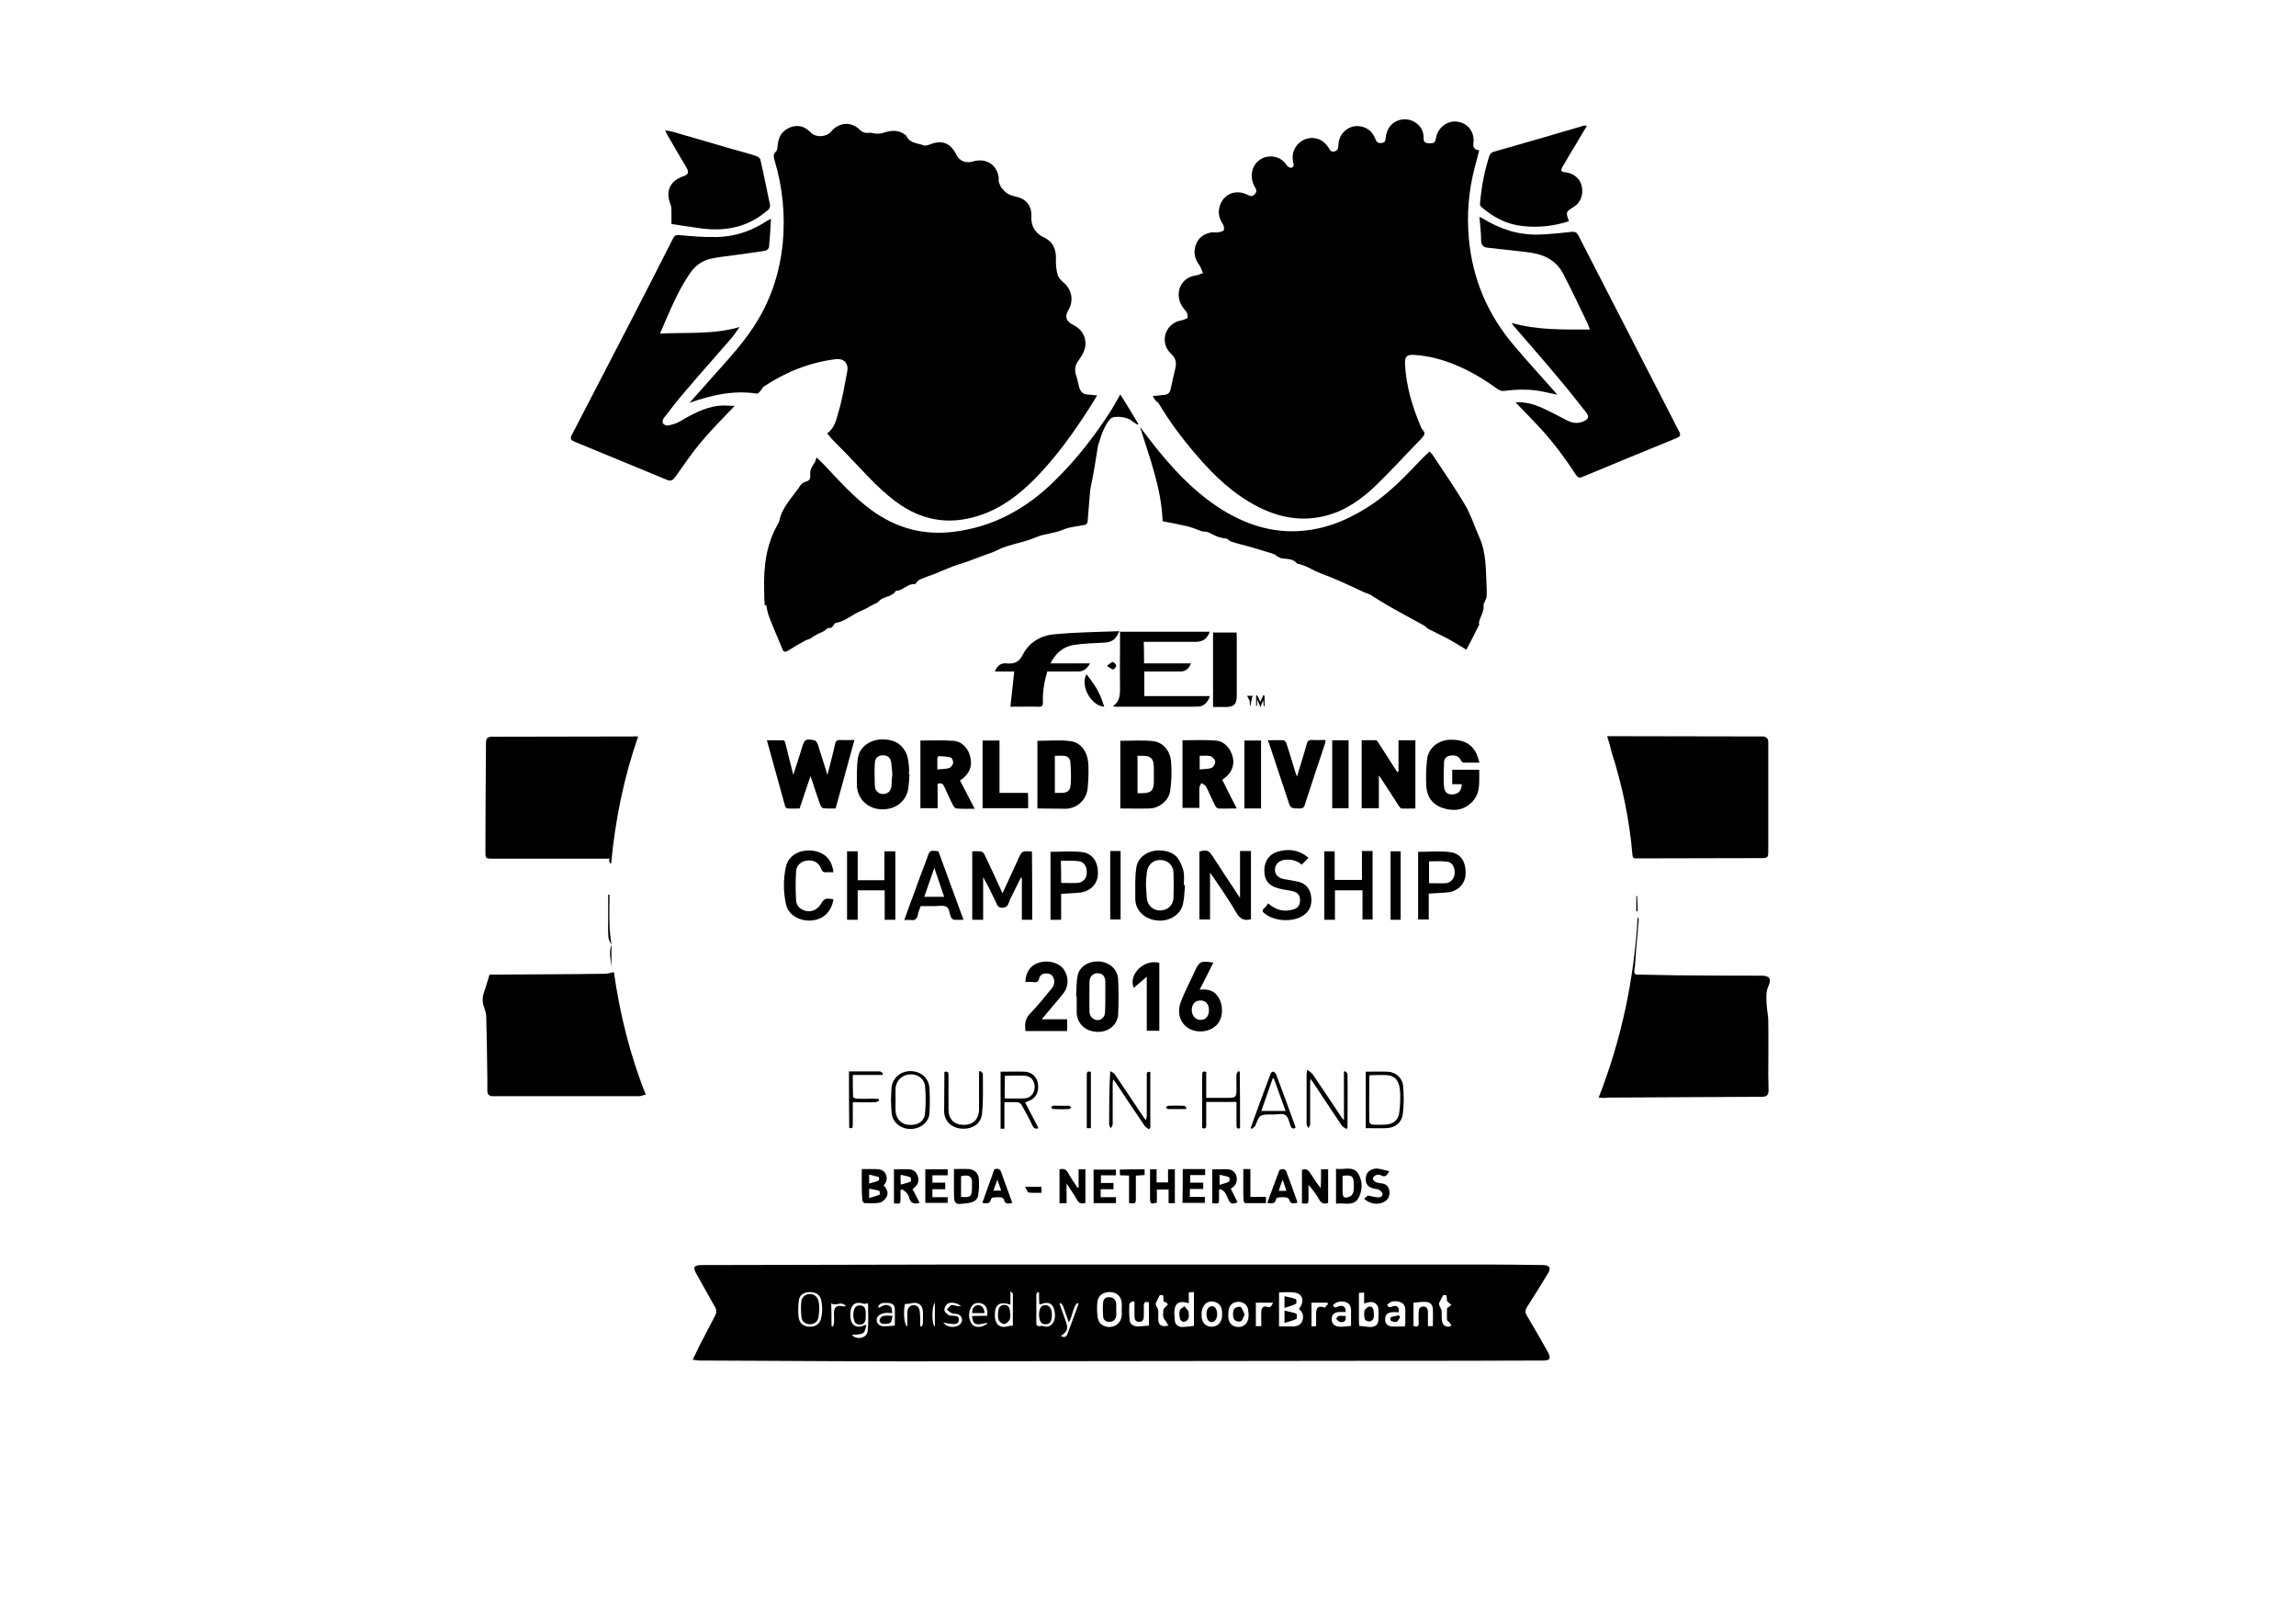 <?xml version="1.0" encoding="utf-8"?>
<!-- Generator: Adobe Illustrator 19.2.1, SVG Export Plug-In . SVG Version: 6.00 Build 0)  -->
<svg version="1.1" id="Laag_1" xmlns="http://www.w3.org/2000/svg" xmlns:xlink="http://www.w3.org/1999/xlink" x="0px" y="0px"
	 viewBox="0 0 841.9 595.3" style="enable-background:new 0 0 841.9 595.3;" xml:space="preserve">
<path d="M252.8,147.7c3-3.3,6-6.7,8.9-10c5.9-6.6,11.9-13,16.4-20.7c5-8.5,7.9-17.7,8.9-27.6c1-10.5,0-20.7-3-30.7
	c-0.3-1.1-0.6-2.1,0.5-3.1c0.6-0.5,0.6-1.8,0.7-2.7c0.3-3.1,1.9-5.2,4.8-6.3c2.9-1,5.3-0.1,7.3,2c1.8,1.9,5.7,1.7,7.4-0.3
	c2.9-3.5,7.4-3.9,10.6-0.7c1.1,1.1,2.1,1.2,3.5,1.1c0.9-0.1,1.8,0.3,2.6,0.3c0.7,0,1.5,0,2.2-0.2c2.9-1,5.7-1.4,8.3,0.6
	c0.1,0.1,0.3,0.2,0.4,0.3c1.2,2.9,4.1,2.7,6.4,3.6c0.5,0.2,1.3,0,1.9-0.2c4.7-2,7.9-0.8,10.2,3.8c1,2.1,3.4,3.1,6,2.3
	c4.7-1.4,8.7,1.1,9.4,5.8c0.1,0.5-0.1,1,0,1.5c0.2,0.8,0.6,1.6,1,2.4c0.1,0.1,0.3,0.2,0.4,0.3c1.3,1.9,3.1,2.5,5.3,3
	c3.5,0.8,5.5,3.5,5.3,7.2c-0.1,1.9,0.3,3.6,1.4,5.1c0.7,0.9,1.6,1.8,2.7,2.3c3.5,1.5,5,4.2,4.9,8c-0.1,2,0.1,4,0.6,5.9
	c0.3,1.1,1.3,2.1,2.2,2.9c3,2.5,3.8,6.6,1.8,10c-1.5,2.5-0.9,4.2,1.7,5.5c4.5,2.2,5.8,7,3.2,11.2c-0.4,0.6-0.7,1.1-1.1,1.7
	c-1.4,1.7-1.7,3.6-1,5.7c0.5,1.4,0.7,2.8,1.1,4.2c0.6,2,1.5,2.7,3.6,2.8c0.9,0,1.7,0.2,3,0.3c-1,1.6-1.8,2.9-2.6,4.2
	c-6,9.4-12.5,18.5-20.4,26.5c-5.8,5.8-12.2,10.7-20.2,13.3c-11.3,3.7-21.5,1.8-30.9-5.3c-6.9-5.2-12.3-11.7-18.3-17.8
	c-1.7-1.7-3.4-3.4-5.1-5.2c-0.5-0.6-1-1.2-1.5-1.8c2.8-2,3.4-5.2,4.2-8c1.4-4.7,2.2-9.6,3.1-14.4c0.2-0.9,0.3-2-0.1-2.8
	c-0.7-1.8-2.3-2.2-4.2-2c-9.5,1.2-18.2,4.7-26.2,10c-0.6,0.4-0.9,1.3-1.5,1.9c-0.3,0.3-0.7,0.8-1.1,0.7
	C269,143,260.9,144.8,252.8,147.7z"/>
<path d="M422.7,145.2c1.5-0.1,2.7-0.3,3.8-0.4c1.6,0,2.5-0.7,2.8-2.3c0.5-2.5,1.1-5,1.7-7.6c0.4-2,0.2-3.6-1.6-5.2
	c-4.2-3.9-2.4-10.7,3.1-12.1c0.3-0.1,0.7-0.1,1-0.2c0.7-0.3,1.9-0.6,2-1c0.1-0.8-0.2-1.9-0.8-2.5c-1.5-1.7-2.5-3.5-2.5-5.9
	c0-3.7,2.6-6.5,6.2-7c0.9-0.1,1.8-0.6,2.7-0.9c-0.4-0.9-0.7-1.9-1.2-2.7c-1.7-2.3-2.4-4.7-1.5-7.4c0.9-2.8,3-4.3,5.8-4.8
	c0.7-0.1,1.5,0.1,2.2,0c0.8-0.1,1.9-0.3,2.3-0.8c0.3-0.4,0.1-1.6-0.3-2.2c-1.7-2.6-2-5.2-0.6-8c1.8-3.5,5.9-4.7,9.6-2.8
	c1,0.5,1.7,0.8,2.7-0.2c0.9-1,0.6-1.7,0-2.7c-1.9-3.3-1.3-7.3,1.3-9.5c2.9-2.5,8-2.3,10.4,1.6c0.3,0.5,1.2,1,1.7,0.9
	c0.9-0.2,1-1,0.7-1.9c-0.1-0.2-0.1-0.4-0.1-0.7c-0.8-4.3,2.7-8.5,7.3-8.3c2.4,0.1,4.2,1.3,5.6,3.3c0.6,0.9,0.9,2,2.4,1.6
	c1.4-0.4,1.3-1.6,1.4-2.8c0.2-2.9,2.2-5.3,4.9-6.2c2.7-0.8,5.8,0.1,7.5,2.4c0.5,0.7,0.9,1.4,1.2,2.2c0.4,1.2,1.2,1.5,2.4,1.3
	c1.2-0.2,1.2-1,1.3-1.8c0.5-6.2,6.4-8.1,10.2-6.1c2.2,1.2,3.6,3,3.7,5.6c0,1.1-0.1,2.3,1.6,2.4c2.3,0.1,2.6,0,3-2.1
	c0.6-3.6,4.2-6.3,7.7-5.8c3.9,0.5,6.4,3.7,6,7.6c-0.2,1.5,0,2.7,2.1,2.9c-0.6,2.2-1.1,4.4-1.7,6.5c-2.2,8.5-2.9,17.1-2.1,25.8
	c1.3,14.8,6.9,27.9,16.5,39.2c4.9,5.8,10,11.4,15,17c0.2,0.2,0.4,0.5,0.9,1.1c-2-0.4-3.6-0.8-5.1-1.1c-4.7-1-9.5-0.9-14.2-0.3
	c-1.5,0.2-2.2-0.4-3.3-1.2c-3.3-2.3-6.7-4.5-10.3-6.3c-6.2-3.1-12.7-5.3-19.7-5.7c-2.7-0.1-3.3,0.7-3.2,3.4c0.4,8,2.6,15.4,5.7,22.7
	c0.2,0.4,0.3,0.9,0.6,1.2c1.6,1.5,0.5,2.5-0.5,3.6c-5.5,5.6-10.8,11.5-16.4,16.9c-5.2,5-11,9.2-18.2,11.1
	c-8.9,2.4-17.3,0.8-25.3-3.3c-8.7-4.5-15.6-11-21.9-18.3c-5.4-6.2-10.3-12.7-14.5-19.8C423.7,147.1,423.3,146.3,422.7,145.2z"/>
<path d="M254,498.5c0.9-1.8,1.6-3.3,2.3-4.8c2-3.8,4-7.7,6-11.5c0.5-1,0.5-1.8,0-2.8c-2.3-4.1-4.6-8.2-6.9-12.3
	c-1.4-2.5-1-3.3,1.9-3.3c31.6-0.1,63.2-0.1,94.8-0.2c64.2,0,128.4,0,192.6,0c7.1,0,14.3,0.1,21.4,0.2c0.7,0,1.7,0.3,2,0.8
	c0.3,0.5,0,1.5-0.4,2.1c-2.6,4.3-5.2,8.5-7.9,12.7c-0.6,1-0.6,1.8,0,2.8c2.7,4.5,5.3,9.1,7.9,13.7c0.4,0.7,0.7,1.7,0.4,2.3
	c-0.2,0.4-1.3,0.6-2,0.6c-19.7,0.1-39.4,0.1-59.1,0.1c-58.3,0.1-116.6,0.1-174.9,0.2c-17.5,0-35-0.1-52.5-0.2
	c-7.6,0-15.3-0.1-22.9-0.1C255.9,498.8,255.2,498.6,254,498.5z M476.3,479.9c2.1-2.7,1.5-5.5-1.4-6c-1.9-0.3-4-0.1-5.9-0.1
	c0,4.2,0,8.3,0,12.5c1.7,0,3.4,0,5,0c1.6,0,3-0.5,3.6-2.2C478.1,482.5,477.7,481.1,476.3,479.9z M411.3,480.1
	C411.3,480.1,411.3,480.1,411.3,480.1c0-0.8,0.1-1.7,0-2.5c-0.2-2.3-1.8-3.8-4.1-3.9c-2.5-0.1-4.5,1.1-4.8,3.5
	c-0.2,1.9-0.2,3.9,0.1,5.8c0.3,2.3,2.3,3.6,4.4,3.5c2.4-0.1,4.1-1.7,4.4-4C411.4,481.7,411.3,480.9,411.3,480.1z M437.8,486.1
	c0-4.1,0-8.2,0-12.4c-0.7,0-1.2,0.1-1.9,0.1c0,0.7,0,1.3,0,2c0,0.6,0,1.3,0,2c-3.1-1-4.8-0.3-5.2,2.2c-0.2,1.4,0,2.9,0.1,4.3
	c0.2,1.5,1.4,2.2,2.7,2.2C434.9,486.5,436.3,486.2,437.8,486.1z M498.4,486.1c1.5,0.1,2.9,0.4,4.2,0.4c1.4,0,2.7-0.7,2.8-2.3
	c0.1-1.5,0.2-3.1,0-4.6c-0.3-1.6-1.7-2.5-3.4-2.2c-0.5,0.1-1.1,0.3-1.8,0.5c0-1.4,0-2.6,0-4c-0.7,0-1.2,0.1-1.9,0.1
	c0,3.7,0,7.2,0,10.7C498.3,485,498.4,485.5,498.4,486.1z M512.9,481.1c-0.9,0-1.8-0.1-2.6,0c-1.5,0.1-2.4,1-2.4,2.5
	c-0.1,1.5,0.8,2.6,2.4,2.7c1.6,0.1,3.2,0,4.8,0c0.1-0.5,0.2-0.6,0.2-0.8c0-1.7,0-3.4,0-5.1c0-1.5-0.5-2.6-2.1-3.1
	c-2-0.6-3.7-0.1-4.6,1.2c0.8,0.9,0.8,0.9,1.9,0.5C512.1,478.4,513.2,479.1,512.9,481.1z M518.3,486.1c1.6,0.6,2,0,1.9-1.4
	c-0.1-1.2,0-2.5,0-3.7c0-1.2,0.5-2,1.7-2c1.2,0,1.7,0.8,1.7,2c0,1.7,0,3.4,0,5.2c0.7,0,1.3,0,1.8,0c0-2.2,0.1-4.3,0-6.4
	c-0.1-1.7-1.3-2.5-2.8-2.5c-1.4-0.1-2.8,0.2-4.3,0.3C518.3,480.4,518.3,483.2,518.3,486.1z M421.3,477.5c-1.4-0.5-1.9,0-1.9,1.4
	c0.1,1.2,0,2.4,0,3.5c0.1,1.3-0.4,2.3-1.8,2.2c-1.4,0-1.6-1.1-1.6-2.3c0-1.7,0-3.3,0-5c-0.2-0.1-0.3-0.2-0.5-0.3
	c-0.5,0.3-1.3,0.7-1.4,1c-0.1,1.9-0.1,3.9,0.1,5.9c0.1,1.6,1.4,2.3,2.8,2.4c1.4,0,2.8-0.2,4.3-0.3
	C421.3,483.3,421.3,480.4,421.3,477.5z M495.4,486.1c0-1.8,0-3.6,0-5.5c0-1.5-0.4-2.7-1.9-3.2c-1.8-0.6-3.8-0.1-4.8,1.2
	c0.8,0.9,0.8,0.9,1.9,0.4c1.8-0.7,3,0.1,2.8,2c-0.8,0-1.5,0-2.3,0c-1.8,0.1-2.8,1-2.8,2.5c-0.1,1.7,1,2.8,2.8,2.9
	C492.4,486.5,493.8,486.2,495.4,486.1z M450.4,481.8c0,0.4,0,0.8,0,1.2c0.2,2.2,1.6,3.5,3.7,3.5c2.1,0,3.5-1.4,3.7-3.6
	c0.1-1,0-2-0.2-3c-0.4-1.8-2.1-2.8-4-2.6C451.4,477.6,450.4,479,450.4,481.8z M440.6,481.8c0,0.3,0,0.6,0,0.8
	c0.1,2.3,1.5,3.8,3.6,3.8c2.2,0,3.7-1.4,3.9-3.8c0.1-1.9,0.1-3.9-1.9-5C443.2,476.2,440.6,478.1,440.6,481.8z M312.4,489.4
	c0-0.1,0,0.1,0.1,0.2c2,1.8,5.5,0.9,5.7-1.8c0.3-3.2,0.1-6.6,0.1-9.8c0-0.1-0.2-0.1-0.3-0.2c-0.6,0.2-1.1,0.3-1.6,0.1
	c-2.2-0.7-3.9,0-4.4,2.2c-0.3,1.2-0.3,2.6,0,3.8c0.5,2.2,2.3,3,4.4,2.2c0.3-0.1,0.6-0.3,0.9-0.4c0.1,0.1,0.3,0.1,0.4,0.2
	c-0.4,1-0.5,2.5-1.2,2.8C315.4,489.4,313.9,489.2,312.4,489.4z M301.5,480c-0.1-0.9-0.1-1.9-0.3-2.9c-0.3-2.2-1.7-3.3-4.1-3.4
	c-2.4,0-4,1.1-4.2,3.2c-0.2,1.9-0.3,3.8-0.1,5.7c0.2,2.5,1.8,3.8,4.2,3.8c2.4,0,3.9-1.3,4.2-3.7C301.4,481.9,301.4,481,301.5,480z
	 M371.4,486c0-3.8,0-7.8,0-11.7c0-0.2-0.4-0.4-0.9-0.9c0,1.9,0,3.3,0,4.9c-4-1.3-5.8,0-5.7,4c0,0.4,0,0.8,0.1,1.2
	c0.4,2.4,2.1,3.4,4.4,2.8C369.8,486.1,370.5,486.1,371.4,486z M381,473.9c-0.2-0.1-0.3-0.1-0.5-0.2c-0.2,0.3-0.5,0.6-0.5,0.9
	c0,3.6,0,7.3,0,10.9c0,0.3,0.5,0.6,0.9,0.7c0.3,0.1,0.7-0.1,1.1-0.1c0.6,0,1.2,0.3,1.8,0.3c2.1-0.2,3.3-2.2,3-5
	c-0.4-3.4-2.1-4.5-5.3-3.2c-0.1,0-0.2,0-0.4-0.1C381,476.7,381,475.3,381,473.9z M529.2,474.8c-0.6,1.2-1.1,2-1.5,2.9
	c-0.1,0.3,0,0.8,0.2,1.2c0.2,0.5,0.6,1,0.7,1.5c0.1,1.2,0,2.4,0.1,3.5c0.1,1.6,1,2.5,2.4,2.5c0.4,0,0.7-0.3,1.1-0.4
	c-0.2-0.4-0.4-0.8-0.7-1.1c-0.3-0.4-0.9-0.7-0.9-1c-0.1-1.5,0-3.1,0-4.3c0.8-0.5,1.2-0.9,1.6-1.2c-0.5-0.4-1-0.8-1.6-1.4
	c0-0.5-0.1-1.3-0.2-2.1C529.8,474.8,529.4,474.8,529.2,474.8z M425.3,474.8c-0.6,1.2-1.1,2.1-1.5,3c-0.1,0.3,0.1,0.7,0.2,1
	c0.2,0.5,0.6,1,0.7,1.6c0.1,1,0,2,0,3c0,2.4,1.1,3.2,3.7,2.6c-0.3-0.5-0.5-0.9-0.7-1.3c-0.4-0.6-0.9-1.1-1.1-1.7
	c-0.2-0.9-0.1-1.9,0-2.8c0.1-0.5,0.6-0.8,0.9-1.2c0.2-0.3,0.7-0.5,0.7-0.7c0-0.3-0.4-0.6-0.6-0.8c-0.2-0.2-0.6-0.2-0.9-0.2
	c-0.1-0.9-0.1-1.6-0.2-2.4C425.9,474.8,425.4,474.8,425.3,474.8z M462.5,486.2c0-1.9-0.1-3.7,0-5.4c0-1.2,0.8-2.2,2-1.7
	c1.3,0.5,1.7-0.2,2.3-1.5c-2.3,0-4.3,0-6.3,0c0,2.9,0,5.7,0,8.6C461.2,486.2,461.8,486.2,462.5,486.2z M322.3,479.5
	c1.4-0.9,2.9-1.7,4.3-0.4c0.5,0.4,0.4,1.4,0.6,2.3c-1.2,0-2.1-0.2-2.9,0c-0.9,0.2-1.9,0.6-2.4,1.2c-1.1,1.5-0.1,3.5,1.8,3.6
	c1.4,0.1,2.8-0.1,4.4-0.2c0-2.1,0.1-4.3,0-6.4c-0.1-1.4-1.3-1.9-2.6-1.9c-1.3,0-2.7-0.3-3.5,1.3C322,479.1,322.1,479.2,322.3,479.5z
	 M486.9,478.2c0-0.2-0.1-0.4-0.1-0.6c-2,0-3.9,0-5.9,0c0,2.8,0,5.7,0,8.7c0.6,0,1.1-0.1,1.7-0.1c0-1.6,0-3.1,0-4.6
	c0-2.4,0.9-3,3.2-2.2C486.1,479,486.5,478.6,486.9,478.2z M362,482.4c0.3-2.4-0.5-4-2-4.5c-1.6-0.6-3.3,0-4,1.5
	c-0.9,1.9-0.9,3.8,0.1,5.6c0.8,1.4,2.1,1.6,3.5,1.4c0.8-0.1,1.6-0.7,2.4-1c-0.1-0.1-0.1-0.3-0.2-0.4c-1.1,0.2-2.3,0.6-3.4,0.5
	c-1.6-0.1-1.8-1.5-2-3C358.2,482.4,360,482.4,362,482.4z M391.9,484.8c-0.7-2.1-1.4-4.1-2.1-6c-0.2-0.4-0.6-0.7-0.9-1.1
	c-0.1,0.1-0.3,0.2-0.4,0.3c0.7,2,1.5,4.1,2.2,6.1c1.1,3.1,0.8,3.9-1.7,5.7c1,0.6,2,0.5,2.4-0.7c1.4-3.7,2.7-7.4,4.1-11.1
	c-0.2-0.1-0.4-0.2-0.6-0.3C393.3,479.7,393.3,482.5,391.9,484.8z M337.4,486.2c0.2,0,0.4,0.1,0.6,0.1c0.1-0.3,0.4-0.7,0.4-1
	c0-1.5,0.1-3,0-4.5c-0.1-2.4-1.8-3.6-4.2-3c-0.7,0.2-1.5,0.2-2.4,0.3c-0.6,3-0.3,7.7,0.9,8.2c0-1.7,0-3.3,0-4.9
	c0-1.9,0.8-2.8,2.3-2.9c1.4,0,2.3,1,2.3,2.9C337.5,483,337.4,484.6,337.4,486.2z M345.9,484.9c1.4,2,5.1,2.1,6.4,0.3
	c0.9-1.2,0.4-2.9-1.1-3.4c-0.7-0.2-1.6-0.1-2.3-0.4c-0.6-0.3-1.1-0.8-1.7-1.3c0.5-0.5,1-1.3,1.6-1.6c0.6-0.2,1.4,0.2,2.1,0.3
	c0.4,0.1,0.7,0,1.5,0.1c-1.6-1.4-4-1.7-5.1-0.8c-0.6,0.5-1.1,1.5-1,2.3c0.1,0.6,0.9,1.3,1.5,1.7c0.5,0.3,1.3,0.3,2,0.3
	c1,0.1,1.9,0.2,1.8,1.5c-0.1,1.3-1,1.6-2,1.5C348.5,485.4,347.3,485.1,345.9,484.9z M304.9,486.2c0.2,0.1,0.3,0.1,0.5,0.2
	c0.1-0.4,0.4-0.9,0.4-1.3c0.1-1.3,0-2.7,0-4c0.1-1.9,1.2-2.7,3.1-2.2c0.3,0.1,0.7,0,1.3,0c-1.7-2.2-3.7,0.2-5.4-1.1
	C304.9,480.6,304.9,483.4,304.9,486.2z M342.8,477.6c-1.2,1.3-1.2,7.9,0,8.8C342.8,483.4,342.8,480.7,342.8,477.6z"/>
<path d="M280.9,221.6c-0.1,0.1-0.2,0.3-0.3,0.5c-0.1-0.1-0.2-0.1-0.2-0.2c-0.1-1.9-0.2-3.9-0.2-5.8c-0.2-8.3,0.7-16.4,5-23.9
	c0.2-0.3,0.4-0.7,0.5-1.1c1.1-5.4,5.1-9,7.9-13.3c0.4-0.5,1.1-1,1.8-1.2c1.3-0.3,1.8-1,1.7-2.3c-0.2-1.8,0.5-3.1,1.5-4.5
	c0.4-0.5,0.5-1.3,0.8-2.1c0.7,0.7,1.6,1.5,2.4,2.3c5.7,6,11.2,12.3,18,17.2c8.9,6.4,18.7,9.1,29.6,7.8c14.6-1.7,26.8-8.4,37.2-18.6
	c8.1-7.9,15-16.8,21.1-26.4c1-1.6,1.9-3.4,3.1-5.4c2.3,3.7,4.5,7.2,6.6,10.8c-0.1,0.1-0.2,0.2-0.3,0.3c-0.7-0.5-1.5-0.9-2.2-1.5
	c-1.4-1.3-6.4-2-7.7-0.7c-1.1,1.1-1.9,2.7-2.6,4.2c-0.7,1.5-1.1,3-1.6,4.6c-0.1,0.2-0.2,0.4-0.3,0.6c-0.5,3.1-1,6.2-1.5,9.2
	c-0.4,2.5-1,4.9-1.4,7.3c-0.1,0.7-0.1,1.3-0.2,2c-0.3,3.3-0.5,6.6-0.8,9.9c0,0.4-0.5,1-0.9,1.1c-2.7,0.6-5.6,0.7-8.1,1.8
	c-3.2,1.4-6.8,1.4-10,2.8c-3.4,1.5-7.1,2.1-10.7,3.3c-1.6,0.5-3,1.2-4.5,1.9c-0.9,0.4-1.8,0.7-2.7,1c-2.2,0.8-4.5,1.7-6.7,2.5
	c-1.5,0.5-3,1-4.5,1.5c-1,0.3-2,0.7-2.9,1.1c-1.6,0.6-3.2,1.3-4.8,2c-1.9,0.7-3.7,1.3-5.6,2.1c-0.5,0.2-0.9,0.7-1.3,1.1
	c-0.2,0.2-0.5,0.7-0.6,0.7c-2.7-0.4-4.4,2.4-6.9,2.4c-0.3,0-0.4,0.6-0.7,0.8c-0.5,0.4-1.1,0.7-1.8,1.1c-0.6,0.2-1.3,0.4-2,0.7
	c-0.4,0.2-0.9,0.4-1.3,0.7c-0.5,0.4-0.9,1-1.4,1.2c-1.8,0.7-3.5,2-5.1,2.6c-3.5,1.3-6.2,4.1-9.9,4.7c-0.3,0-0.5,0.5-0.7,0.8
	c-0.3,0.4-0.8,1-1.1,1c-1.4-0.2-2,1.1-3.1,1.5c-0.8,0.3-1.6,0.7-2.3,1.1c-0.7,0.4-1.4,0.8-2,1.3c-0.7,0.3-1.5,0.5-2.2,0.9
	c-2.1,1.1-4.1,2.3-6.1,3.6c-0.9,0.5-1.5,0.5-1.9-0.4c-1.6-3.9-3.3-7.7-4.8-11.6C281.5,225.1,281.3,223.3,280.9,221.6z"/>
<path d="M426.3,191.1c-0.4-12-4.7-23.1-8.3-34.6c2.3,3,4.5,6,6.9,8.9c7.2,8.8,15.1,16.8,25.1,22.6c8.6,4.9,17.7,7.5,27.6,6.6
	c9.5-0.8,18-4.6,25.8-9.9c6.9-4.7,12.5-10.8,18.2-16.7c0.8-0.8,1.7-1.6,2.6-2.5c0.4,0.5,0.8,0.8,1,1.1c4,6.1,8.3,12.2,12,18.5
	c2.2,3.7,3.5,8,5.3,12c2.5,5.6,2.3,11.7,2.6,17.6c0.1,1.3,0.1,2.7,0,4c0,0.6-0.4,1.2-0.6,1.8c-0.1,0.4-0.5,0.7-0.5,1.1
	c0.3,2.5-1.2,4.4-1.7,6.6c-0.1,0.3,0.2,0.7,0.1,0.8c-1.5,3-3,6-4.7,9.2c-2.4-1.4-4.7-2.9-7.1-4.2c-2.3-1.2-4.7-2.3-7-3.5
	c-0.5-0.3-0.8-0.8-1.3-1.1c-4-2.2-8.1-4.4-12-6.6c-2.7-1.5-5.3-3.2-7.9-4.8c-0.8-0.4-1.7-0.6-2.5-1c-3.5-1.6-7-3.3-10.6-4.8
	c-2-0.9-4-1.5-6-2.4c-1.5-0.6-2.9-1.5-4.3-2.1c-0.9-0.4-1.9-0.7-2.9-1c-0.2,0-0.4,0-0.5-0.1c-1.5-1.9-3.7-1.6-5.7-1.9
	c-0.9-0.2-1.8-1-2.7-1.5c-0.2-0.1-0.5-0.2-0.8-0.3c-2.5-0.8-5.1-1.5-7.6-2.3c-2.5-0.7-5.1-1.3-7.5-2.1c-0.6-0.2-1-1-1.9-1.1
	c-1.1-0.1-2.3-0.4-3.3-0.8c-1.1-0.4-2.1-1.1-3.2-1.5c-0.7-0.3-1.5-0.1-2.1-0.3c-1.9-0.6-3.7-1.5-5.6-1.9
	C432.2,192.2,429.4,191.7,426.3,191.1z"/>
<path d="M282.7,80.2c-0.2,3.7-0.4,7-0.7,10.3c0,0.5-0.8,1.3-1.3,1.4c-3.7,0.6-7.4,1.1-11.1,1.6c-2.9,0.4-5.9,0.7-8.8,1.3
	c-3.3,0.7-5.9,2.6-7.8,5.4c-4.7,6.8-7.6,14.4-11,22.1c9.9-0.5,19.6,0.4,29.2-2.4c-1,1.4-2,2.9-3.1,4.2c-5.5,6.4-11.2,12.7-16.7,19.2
	c-2.8,3.2-5.4,6.6-8,10c-0.4,0.5-0.6,1.5-0.3,1.9c0.3,0.5,1.2,0.9,1.8,0.8c1.5-0.3,3.1-0.7,4.4-1.5c4.4-2.6,8.8-5,13.9-5.7
	c2.1-0.3,4.2,0,6.2,0c-4.1,4.3-8.3,8.5-12.2,13.1c-3.5,4.2-6.6,8.7-9.7,13.1c-0.9,1.2-1.7,1.5-3,0.9c-11.3-4.7-22.6-9.3-33.9-14
	c-1.4-0.6-1.6-1.2-0.9-2.5c7.1-13.7,14.2-27.4,21.3-41.1c5.3-10.3,10.6-20.6,15.8-30.9c0.6-1.1,1.1-1.3,2.3-1.2
	c4.5,0.4,9,0.8,13.6,0.7c6.7-0.1,12.9-2.2,18.5-5.9C281.4,80.9,281.8,80.7,282.7,80.2z"/>
<path d="M554.3,118.4c9.6,2.7,19.1,2.4,28.7,2.4c-0.4-1-0.7-1.9-1.1-2.7c-2.9-6-5.7-12-8.8-17.9c-2.8-5.3-7.8-7.2-13.5-7.8
	c-4.7-0.5-9.4-1.1-14.2-1.6c-1.6-0.2-2.3-1-2.3-2.8c0-2.7-0.4-5.5-0.6-8.5c0.6,0.3,0.9,0.4,1.2,0.6c6.3,3.9,13.1,6.1,20.5,5.9
	c4.1-0.1,8.1-0.6,12.2-1c1.1-0.1,1.7,0.2,2.3,1.2c9.2,18,18.5,35.9,27.7,53.9c3.1,6,6.2,12.1,9.3,18.1c0.7,1.3,0.4,1.8-0.9,2.4
	c-11.6,4.7-23.1,9.5-34.7,14.3c-1.2,0.5-1.7-0.1-2.3-0.9c-4.3-6.6-9-12.9-14.5-18.6c-2.4-2.6-4.9-5.1-7.6-7.9
	c3.5-0.2,6.4,0.6,9.2,1.8c3,1.3,5.8,2.8,8.7,4.3c2.3,1.3,4.6,2.1,7.2,0.8c1.7-0.8,2-1.7,0.8-3.2c-3.3-4.2-6.6-8.4-10-12.4
	c-5.3-6.4-10.8-12.6-16.2-18.9C555.1,119.7,554.8,119.2,554.3,118.4z"/>
<path d="M586.2,402.4c8.4-21.5,13-43.4,14.3-66.2c0.1,0.3,0.4,0.5,0.4,0.8c-0.2,2.4-0.4,4.8-0.6,7.1c-0.2,2.1-0.4,4.1-0.5,6.2
	c-0.2,1.8-0.2,3.7-0.5,5.5c-0.2,1.4,0.4,1.5,1.5,1.5c6.2,0.1,12.5,0.3,18.7,0.3c8.9,0.1,17.7,0.1,26.6,0.1c2.7,0,3.5,1.2,2.4,3.7
	c-1.1,2.3-0.8,4.6-0.7,6.9c0.1,2.1,0.6,4.1,0.6,6.1c0.1,6.7,0,13.4,0,20c0,1.8,0.1,3.6,0.1,5.4c0,1.5-0.6,2.3-2.3,2.3
	c-19,0.1-38,0.2-56.9,0.3C588.3,402.6,587.4,402.5,586.2,402.4z"/>
<path d="M589.3,269.9c1,0,1.5,0,2.1,0c17.9,0,35.8,0.1,53.7,0.1c0.4,0,0.9,0,1.3,0c1.3,0.1,2,0.7,2,2.1c0,13.3,0,26.5,0,39.8
	c0,2.6-0.2,2.7-2.8,2.7c-15.1,0-30.1,0.1-45.2,0.1c-0.9,0-1.7,0.2-1.8-1.2c-1.1-12.9-3.7-25.5-7.7-37.9
	C590.5,273.8,590,272,589.3,269.9z"/>
<path d="M236.8,401.3c-1,0.2-1.8,0.6-2.6,0.6c-17.8,0-35.6,0-53.4,0c-1.5,0-2.1-0.7-2.1-2.1c0-1.5,0-3,0-4.5
	c-0.1-7.5-0.2-14.9-0.4-22.4c0-1.1-0.3-2.2-0.7-3.3c-0.8-2.1-0.8-4.1,0-6.2c0.7-1.9,1.2-3.9,1.9-6.1c1,0,2.1,0,3.2,0
	c13-0.1,26.1-0.1,39.1-0.3c0.9,0,1.9-0.3,3.3-0.6C227.3,371.6,230.9,386.6,236.8,401.3z"/>
<path d="M234,270c-5.3,15.2-8.4,30.7-9.9,46.5c-0.1,0-0.3,0-0.4,0.1c-0.1-0.4-0.3-0.8-0.4-1.2c0.1-0.2,0.2-0.4,0.3-0.6
	c-5.5,0-11,0-16.5,0c-8.8,0-17.6,0-26.4,0c-2.6,0-2.7,0-2.7-2.6c0-13.2,0.1-26.5,0.2-39.7c0-1.8,0.5-2.4,2.2-2.4
	c17.2,0,34.5-0.1,51.7-0.1C232.6,269.9,233.1,270,234,270z"/>
<path d="M581.9,46.1c-1.4,2.3-2.6,4.3-3.8,6.4c-1.7,2.8-3.4,5.6-5,8.4c-1,1.7-0.8,2.1,1.1,2.3c2.8,0.3,5.3,2.4,5.8,5.1
	c0.7,3.1-0.5,6.1-3,7.6c-2.9,1.8-2.9,1.8-1.7,5.2c-5.5,1.8-11.1,2.4-16.8,1.8c-5.9-0.6-10.9-3.2-15.3-7c-0.3-0.3-0.6-0.8-0.5-1.3
	c0.5-6,1.6-11.9,3.5-17.7c0.2-0.5,0.8-1,1.3-1.2c11.2-3.2,22.4-6.4,33.5-9.7C581.2,46.1,581.3,46.1,581.9,46.1z"/>
<path d="M246.2,82.1c0-1.3,0-2.9,0-4.6c0-0.8,0-1.8-0.3-2.5c-2-4.8-0.3-8.7,4.7-10.4c1.8-0.6,2.1-1.4,1.2-3
	c-2.3-3.9-4.6-7.8-6.9-11.8c-0.3-0.5-0.6-1.1-1-2c1.1,0.2,1.7,0.2,2.4,0.4c7.3,2.1,14.7,4.3,22,6.4c2.9,0.8,5.9,1.6,8.7,2.5
	c0.7,0.2,1.7,0.8,1.8,1.4c1.3,5.4,2.3,10.9,3.5,16.4c0.3,1.6-0.7,2.1-1.7,2.9c-4,3.3-8.6,5.3-13.8,6c-4.3,0.6-8.5,0.2-12.7-0.5
	C251.5,82.9,249,82.6,246.2,82.1z"/>
<path d="M290.9,284.1c1-3.2,1.9-6,2.8-8.8c0.1-0.3,0.2-0.6,0.3-1c1-3.3,1.3-3.5,4.6-2.9c0.5,0.1,1,0.8,1.2,1.3
	c1.2,3.6,2.3,7.3,3.6,11.4c1-4,2-7.6,2.8-11.3c0.2-1.1,0.6-1.5,1.8-1.5c1.6,0.1,3.2,0,5.3,0c-2.3,8.5-4.6,16.7-6.9,25.1
	c-1.5,0-3,0.1-4.5-0.1c-0.4,0-0.9-0.7-1.1-1.1c-1.2-3.4-2.3-6.8-3.6-10.7c-1.4,4.2-2.7,8-4,11.9c-1.4,0-2.9,0.1-4.3,0
	c-0.4,0-0.9-0.4-1-0.8c-2.2-8-4.4-16-6.7-24.2c2.2,0,4.2,0,6.1,0c0.3,0,0.6,0.7,0.7,1.1C288.9,276.2,289.8,279.9,290.9,284.1z"/>
<path d="M419.5,243.2c5.8,0,11.5,0,17.2,0c-0.7,2-2.1,3-4,3c-4.3,0-8.6,0-13.1,0c0,3,0,6,0,9c8,0,16,0,24,0c-0.5,2-2,3.6-3.8,3.8
	c-1.1,0.1-2.2,0.1-3.4,0.1c-9.1,0-18.2,0-27.3,0c-0.2,0-0.4-0.1-1-0.2c2.5-1.7,2.6-4.1,2.6-6.6c-0.1-6.3,0-12.6,0-18.9
	c0-0.5,0-1.1,0-1.8c11.1,0,22,0,32.9,0c-0.9,2.5-2.5,3.7-5.1,3.7c-5.7,0-11.3,0-17,0c-0.7,0-1.3,0-2.1,0
	C419.5,238.2,419.5,240.6,419.5,243.2z"/>
<path d="M385.2,243.2c5,0,9.6,0,14.5,0c-1.1,1.9-2.3,3-4.4,3c-3.8,0-7.5,0-11.3,0c-1.1,3.7-1.7,7.4-1.6,11.1
	c0.1,1.4-0.3,1.9-1.7,1.8c-3.2-0.1-6.5,0-10.2,0c0.5-4.4,0.9-8.6,1.4-12.9c-2.3,0-4.7,0-7.1,0c0.8-2.1,2.2-3.2,4.2-3
	c2.9,0.3,4.7-0.4,6.1-3.3c2.4-4.6,6.8-7,11.8-7.4c7.7-0.7,15.5-0.8,23.5-1.1c-1.2,3.1-2.8,4.1-5.5,4.2c-3.8,0.2-7.7,0.3-11.5,0.9
	C389.7,237.2,387,239.6,385.2,243.2z"/>
<path d="M512.8,282.9c0-3.8,0-7.6,0-11.5c2.1,0,4.1,0,6.2,0c0,8.3,0,16.5,0,25c-1.7,0-3.4,0.1-5.1,0c-0.4,0-0.7-0.6-1-1
	c-2.1-3.2-4.2-6.5-6.3-9.7c-0.2-0.4-0.5-0.7-1-1.4c0,4.2,0,8.1,0,12c-2.1,0-4.1,0-6.3,0c0-8.2,0-16.4,0-24.9c1.7,0,3.4-0.1,5.2,0
	c0.4,0,0.8,0.6,1,1c2.3,3.5,4.5,7.1,6.8,10.6C512.6,283,512.7,283,512.8,282.9z"/>
<path d="M453.5,296.4c-2.4,0-4.6,0.1-6.8,0c-0.4,0-0.9-0.6-1.1-1c-1.2-2.3-2.2-4.8-3.4-7.1c-0.3-0.5-1.1-0.8-1.7-1.2
	c-0.2,0.5-0.6,1.1-0.7,1.6c-0.1,2.5,0,4.9,0,7.5c-2.1,0-4.1,0-6.2,0c0-8.2,0-16.5,0-24.8c4,0,8.1-0.2,12.1,0.1
	c3.3,0.2,5.7,3,6.4,6.4c0.6,2.9-0.7,5.8-3.4,7.6c-0.1,0.1-0.3,0.2-0.5,0.4C449.9,289.4,451.6,292.8,453.5,296.4z M439.9,282.1
	c1.6-0.2,3.1-0.1,4.4-0.6c0.7-0.3,1.4-1.6,1.3-2.3c-0.1-0.7-1-1.8-1.8-2c-1.2-0.3-2.5-0.1-3.9-0.1
	C439.9,278.7,439.9,280.2,439.9,282.1z"/>
<path d="M343.8,287.4c0,2.9,0,5.9,0,8.9c-2.1,0-4.1,0-6.3,0c0-8.2,0-16.5,0-24.8c4,0,8.1-0.2,12.1,0.1c3.2,0.2,5.7,2.9,6.3,6.5
	c0.6,3.1-0.6,5.6-3.1,7.5c-0.2,0.2-0.4,0.3-0.8,0.5c1.8,3.4,3.5,6.7,5.4,10.4c-2.4,0-4.6,0.1-6.7-0.1c-0.4,0-1-0.6-1.2-1.1
	c-1.2-2.3-2.2-4.6-3.3-7C345.7,287.3,345,286.9,343.8,287.4z M343.7,282.1c1.6-0.2,3-0.1,4.3-0.5c0.7-0.2,1.4-1.2,1.5-1.9
	c0.1-0.6-0.4-1.9-0.9-2c-1.4-0.4-2.9-0.4-4.4-0.5c-0.1,0-0.5,0.5-0.5,0.7C343.7,279.2,343.7,280.5,343.7,282.1z"/>
<path d="M410.8,271.6c4,0,8-0.3,11.9,0.1c3.7,0.4,6.3,3.4,6.7,7.4c0.3,3.5,0.2,7.2-0.3,10.7c-0.4,3.6-3.9,6.5-7.6,6.6
	c-3.5,0.1-7.1,0-10.7,0C410.8,288.1,410.8,279.8,410.8,271.6z M417.1,277.1c0,4.6,0,9.1,0,13.7c0.6,0,1.1,0,1.6,0
	c3.4,0,4.4-1,4.4-4.4c0-1.5,0-3,0-4.5c0-4-1-4.9-5-4.8C417.9,277,417.6,277.1,417.1,277.1z"/>
<path d="M380.4,296.4c0-8.4,0-16.6,0-24.8c4,0,8-0.4,12,0.1c4.1,0.5,6.6,4.1,6.7,9c0.1,2.8,0,5.6-0.3,8.4c-0.4,4.1-3.8,7.3-8,7.4
	C387.4,296.5,384,296.4,380.4,296.4z M386.8,277.1c0,4.6,0,9,0,13.6c0.8,0,1.5,0,2.3,0c2.3,0,3.3-0.8,3.5-3c0.2-2.7,0.1-5.5-0.1-8.2
	c-0.1-1.4-1-2.3-2.3-2.4C389,277,387.9,277.1,386.8,277.1z"/>
<path d="M542.5,279.6c-2.1,0-3.9,0-5.8,0c-0.4,0-0.8-0.5-1-0.8c-0.8-1.7-2.1-2-3.8-1.8c-1.5,0.2-2.4,1.1-2.4,2.6
	c-0.1,3-0.3,5.9,0,8.9c0.2,2.1,1.5,3,3.5,2.7c1.9-0.2,2.9-1.4,3-3.7c-1.1,0-2.2,0-3.5,0c0-1.8,0-3.5,0-5.3c3.2,0,6.4,0,9.9,0
	c-0.1,4.1,0.7,8.4-2.6,11.8c-3.1,3.2-6.9,3.5-10.9,2.2c-3.7-1.3-5.7-4.1-5.9-8c-0.2-3.3-0.1-6.6,0.3-9.9c0.5-4.2,4.2-7,8.5-7.1
	c4.2-0.1,7.6,1.1,9.6,5.1C541.8,277.2,542.1,278.3,542.5,279.6z"/>
<path d="M333.5,283.9c-0.1,1.6-0.2,3.2-0.4,4.8c-0.6,5.1-4.8,8.3-10.2,8c-5-0.3-8.7-4.1-8.7-9.1c0-3.3-0.1-6.6,0.4-9.8
	c0.6-3.9,4.3-6.5,8.3-6.7c4.1-0.2,7.5,1.1,9.3,4.9c0.8,1.5,0.9,3.4,1.1,5.2c0.1,0.9,0,1.8,0,2.7
	C333.5,283.9,333.5,283.9,333.5,283.9z M327.2,284c-0.1-1.5-0.2-3-0.4-4.4c-0.3-1.9-1.2-2.6-3-2.7c-1.7,0-2.9,0.9-3,2.7
	c-0.2,2.9-0.1,5.8,0,8.7c0.1,1.7,1.5,2.8,3,2.8c1.7,0,2.8-1,3.1-2.9C326.9,286.8,327,285.4,327.2,284z"/>
<path d="M378.5,337.2c-1.3,0-2.5,0-3.8,0c0-5.1,0-10.2,0-15.3c-0.1,0-0.2-0.1-0.4-0.1c-1,2.1-2.1,4.2-3.1,6.3c-0.5,1-1,1.9-1.3,2.9
	c-0.4,1.2-1,1.7-2.4,1.8c-1.5,0-1.8-0.9-2.2-1.8c-1.5-3.2-3-6.3-4.8-9.4c0,5.2,0,10.3,0,15.6c-1.4,0-2.6,0-4,0c0-8.3,0-16.6,0-25.1
	c1.1,0,2.2-0.1,3.3,0.1c0.5,0.1,1,0.7,1.2,1.1c2.2,4.6,4.4,9.3,6.6,14.2c1.8-3.9,3.5-7.6,5.2-11.3c0.2-0.4,0.4-0.8,0.5-1.2
	c1.5-3.1,1.5-3.1,5.1-2.8C378.5,320.4,378.5,328.7,378.5,337.2z"/>
<path d="M458.7,337c-2.5,0.7-4-0.1-5.3-2.3c-2.6-4.5-5.6-8.8-8.5-13.1c-0.3-0.4-0.6-0.9-1.2-1.6c0,5.9,0,11.5,0,17.1
	c-1.3,0-2.6,0-3.9,0c0-8.3,0-16.6,0-24.9c2.7-0.8,3.4-0.5,4.9,1.8c3.2,5,6.5,9.9,10,15.2c0-6,0-11.5,0-17.2c1.4,0,2.6,0,4,0
	C458.7,320.4,458.7,328.7,458.7,337z"/>
<path d="M464.9,271.4c2,0,3.9-0.1,5.8,0c0.3,0,0.8,0.6,1,1.1c1.2,3.7,2.3,7.3,3.4,11c0.1,0.3,0.2,0.6,0.5,1.2
	c1.2-4.1,2.5-8,3.5-11.8c0.3-1.2,0.8-1.7,2.1-1.6c1.6,0.1,3.1,0,4.9,0c-0.1,0.6-0.2,1.1-0.3,1.5c-2.5,7.5-5,14.9-7.4,22.4
	c-0.3,1-0.9,1.2-1.8,1.2c-3.4,0-3.4,0-4.4-3.2c-2.3-6.9-4.6-13.9-6.9-20.8C465.1,272.2,465,271.9,464.9,271.4z"/>
<path d="M394.6,365.3c0.2-2.6,0-5.3,0.6-7.8c0.7-3.3,4.3-5.3,8-5c3.7,0.3,6.6,2.9,6.8,6.5c0.2,4.3,0.2,8.6,0,12.9
	c-0.2,3.9-3.7,6.6-7.7,6.4c-4.5-0.2-7.4-3.1-7.5-7.2c0-1.9,0-3.8,0-5.7C394.7,365.3,394.7,365.3,394.6,365.3z M405.3,365.4
	c0-1.8,0-3.6,0-5.4c0-2.1-1.1-3.2-2.9-3.2c-1.6,0-2.9,1.3-2.9,3.1c0,3.7-0.1,7.4,0,11.1c0,1.7,1.5,3,3,3c1.5,0,2.7-1.3,2.7-3
	C405.3,369.1,405.3,367.2,405.3,365.4z"/>
<path d="M444.8,259.2c0-9.2,0-18.2,0-27.3c2.8,0,5.6,0,8.6,0c0,0.5,0.1,1,0.1,1.5c0,7.2,0,14.5,0,21.7c0,3.1-1,4.1-4.1,4.1
	C447.9,259.2,446.4,259.2,444.8,259.2z"/>
<path d="M314.5,337.2c-1.4,0-2.6,0-3.9,0c0-8.4,0-16.7,0-25.1c1.2,0,2.4,0,3.9,0c0,3.5,0,7,0,10.6c3.3,0,6.5,0,9.8,0
	c0-3.5,0-7,0-10.6c1.4,0,2.6,0,4,0c0,8.3,0,16.6,0,25.1c-1.3,0-2.5,0-3.9,0c0-3.6,0-7.1,0-10.8c-3.4,0-6.5,0-9.9,0
	C314.5,330,314.5,333.5,314.5,337.2z"/>
<path d="M434.5,324.5c-0.2,2.3-0.2,4.6-0.7,6.8c-0.8,4-4.9,6.5-9.1,6.2c-4.9-0.3-8.4-3.7-8.4-7.9c0-3.9-0.2-7.9,0.4-11.7
	c0.7-4.2,5.1-6.4,9-6.1c2.5,0.2,4.8,0.9,6.3,3c0.9,1.4,1.6,3,2,4.7c0.3,1.6,0.1,3.3,0.1,5C434.3,324.5,434.4,324.5,434.5,324.5z
	 M420.2,324.6c0.1,1.5,0.2,3,0.3,4.5c0.2,2.8,2.2,4.7,4.9,4.7c2.7,0,4.8-1.9,4.9-4.7c0.1-3.1,0.1-6.2,0-9.2c-0.1-2.8-2.3-4.7-5-4.6
	c-2.7,0-4.6,2-4.8,4.8C420.3,321.6,420.2,323.1,420.2,324.6z"/>
<path d="M489.5,337.2c-1.4,0-2.6,0-3.9,0c0-8.3,0-16.6,0-25.1c1.2,0,2.5,0,3.8,0c0,3.5,0,6.9,0,10.5c3.3,0,6.6,0,10,0
	c0-3.5,0-7,0-10.6c1.4,0,2.5,0,3.9,0c0,8.3,0,16.7,0,25.1c-1.2,0-2.3,0-3.7,0c0-3.5,0-7.1,0-10.7c-3.5,0-6.7,0-10.1,0
	C489.5,330,489.5,333.5,489.5,337.2z"/>
<path d="M376,360c0.1-3.6,1.9-6.2,5-7.1c3.3-1,7.2,0,9,2.4c1.9,2.7,2,6.2-0.1,8.9c-2.3,2.9-4.8,5.7-7.1,8.5c-0.2,0.2-0.4,0.5-0.8,1
	c3.2,0,6.2,0,9.3,0c0,1.5,0,2.8,0,4.3c-5,0-10.1,0-15.3,0c-0.2-2.3-0.3-4.3,1.6-6.3c2.8-2.8,5.2-5.9,7.7-8.9c1-1.1,1.6-2.4,1.1-4
	c-0.4-1.3-1.3-1.9-2.6-1.9c-1.3-0.1-2.5,0.5-2.8,1.9c-0.3,1.2-0.9,1.4-1.9,1.3C378.1,359.9,377.1,360,376,360z"/>
<path d="M376.9,290.7c0,0.7,0.1,1.1,0.1,1.5c0,1.3,0,2.7,0,4.1c-5.6,0-11.1,0-16.7,0c0-8.2,0-16.4,0-24.8c2,0,4.1,0,6.2,0
	c0,6.3,0,12.6,0,19.2C370,290.7,373.3,290.7,376.9,290.7z"/>
<path d="M444.9,352.9c-1.6,3.3-3.2,6.5-5,9.9c2.3-0.1,4.3,0,5.9,1.6c2.3,2.3,3,6.5,1.5,9.7c-1.4,2.9-4.7,4.3-8,4
	c-5.5-0.5-8.2-5.6-6.4-10.5c1.4-3.9,3.4-7.5,5.1-11.3C439.8,352.4,440.2,352.2,444.9,352.9z M443.3,370.4c0-2.2-1.1-3.6-3.1-3.6
	c-2,0-3.2,1.4-3.2,3.5c0,2,1.3,3.5,3,3.6C442,374.1,443.3,372.6,443.3,370.4z"/>
<path d="M344.1,312.1c3,8.3,6.1,16.6,9.2,25.1c-1.3,0-2.4,0.1-3.5,0c-0.4-0.1-0.9-0.5-1.1-1c-0.6-1.3-0.6-3.2-1.6-3.7
	c-1.1-0.7-2.9-0.3-4.4-0.3c-1.6,0-3.3,0-5.1,0c-0.4,1.1-0.9,2.2-1.1,3.4c-0.3,1.4-1.1,1.9-2.5,1.7c-0.7-0.1-1.4,0-2.4,0
	c1.1-3.2,2.2-6.2,3.3-9.1c1.6-4.5,3.3-9,5-13.5C340.9,311.7,340.9,311.7,344.1,312.1z M346.2,328.8c-1.2-3.5-2.3-6.9-3.6-10.6
	c-1.3,3.8-2.5,7.2-3.7,10.6C341.3,328.8,343.6,328.8,346.2,328.8z"/>
<path d="M520,312.3c4,0,7.9-0.4,11.7,0.1c4,0.5,5.9,3.6,5.7,8.1c-0.1,3.3-2.6,6.1-6.1,6.6c-2.4,0.3-4.8,0.3-7.4,0.5
	c0,3.1,0,6.3,0,9.5c-1.4,0-2.6,0-3.9,0C520,328.8,520,320.5,520,312.3z M524,323.8c0.6,0,1.2,0,1.7,0c1.5,0,2.9,0.1,4.4,0
	c1.9-0.2,3.2-1.7,3.3-3.6c0.1-2.3-0.9-4.1-2.8-4.3c-2.2-0.3-4.4-0.1-6.6-0.1C524,318.5,524,321,524,323.8z"/>
<path d="M385.2,312.3c4,0,7.8-0.4,11.6,0.1c3.9,0.5,5.9,3.7,5.8,8c-0.1,3.5-2.5,6.2-6.3,6.8c-2.3,0.3-4.7,0.3-7.2,0.5
	c0,3.1,0,6.3,0,9.5c-1.4,0-2.6,0-3.9,0C385.2,328.8,385.2,320.5,385.2,312.3z M389.1,323.7c2.1,0,4.1,0.1,6,0c2-0.1,3.4-1.7,3.4-3.7
	c0.1-2.3-1-4.1-3.1-4.3c-2.1-0.2-4.2-0.1-6.4-0.1C389.1,318.4,389.1,320.9,389.1,323.7z"/>
<path d="M465,331.2c3,2.6,6,3.2,9.3,2.2c1.8-0.5,2.5-1.9,2.4-3.7c-0.1-1.6-1-2.6-2.8-3c-1.7-0.4-3.4-0.5-5.1-1c-3.7-1-5.2-3-5.2-6.7
	c0-3.4,2-6.1,5.4-6.9c3.9-1,7.6-0.4,10.8,2.4c-0.9,0.9-1.6,1.7-2.5,2.5c-1.7-1.5-3.8-2-6-1.8c-2.1,0.2-3.7,1.5-3.8,3.5
	c-0.1,1.8,1.1,3.2,3.3,3.6c1.8,0.3,3.6,0.6,5.4,1c2.8,0.7,4.3,2.8,4.6,5.6c0.3,2.8-0.5,5.2-3,6.8c-3.8,2.5-10.5,2.1-14.1-0.8
	c-0.8-0.6-1-1.1-0.2-1.9C464,332.6,464.5,332,465,331.2z"/>
<path d="M305.6,329.7c-0.7,4.7-3.9,7.7-8.7,7.8c-3.8,0.1-7.9-2.1-8.7-6c-1-4.6-1-9.3,0-13.8c1-4.3,5.2-6.1,8.9-5.9
	c5,0.3,8,3.2,8.5,8c-0.8,0-1.6-0.1-2.4,0c-1.1,0.1-1.7-0.2-2.1-1.3c-0.8-2.2-2.8-3.3-5.1-3c-2.2,0.2-4,1.7-4.1,4.1
	c-0.2,3.4-0.2,6.9,0,10.4c0.1,2.2,1.6,3.5,3.7,4c2,0.4,4.1-0.5,5.2-2.3C302.3,329.3,302.6,329.2,305.6,329.7z"/>
<path d="M456.3,271.5c2,0,4,0,6.1,0c0,8.2,0,16.5,0,24.9c-2,0-4,0-6.1,0C456.3,288.1,456.3,279.9,456.3,271.5z"/>
<path d="M488.5,271.4c2,0,3.9,0,6,0c0,8.3,0,16.5,0,24.9c-2,0-3.9,0-6,0C488.5,288.1,488.5,279.8,488.5,271.4z"/>
<path d="M420.5,377.9c0-6.5,0-13,0-19.8c-1.8,1.5-3.3,2.8-4.8,4.1c-2-5.1,3.9-10.7,9.4-9.2c0,8.3,0,16.5,0,24.9
	C423.6,377.9,422.2,377.9,420.5,377.9z"/>
<path d="M513.6,337.2c-1.3,0-2.5,0-3.7,0c0-8.4,0-16.6,0-25.1c1.2,0,2.4,0,3.7,0C513.6,320.4,513.6,328.7,513.6,337.2z"/>
<path d="M407.1,312c1.3,0,2.5,0,3.8,0c0,8.4,0,16.6,0,25.1c-1.2,0-2.4,0-3.8,0C407.1,328.8,407.1,320.5,407.1,312z"/>
<path d="M493.1,392.7c0.4,0.3,1,0.7,1,1c0.1,6.6,0,13.2,0,19.8c-0.1,0.1-0.3,0.3-0.4,0.4c-0.6-0.4-1.4-0.8-1.8-1.4
	c-3.5-5.2-6.9-10.4-10.3-15.5c-0.3-0.4-0.6-0.8-1.1-1.5c-0.1,0.9-0.1,1.4-0.1,1.9c0,4.9,0,9.9,0,14.8c0,0.5-0.4,0.9-0.6,1.4
	c-0.2-0.5-0.7-0.9-0.7-1.4c0-6.1,0-12.1,0-18.2c0-0.4,0.1-0.8,0.2-1.8c0.9,0.7,1.6,1,2,1.6c3.5,5.1,6.9,10.3,10.4,15.5
	c0.2,0.4,0.5,0.7,1.1,1.4c0-6.3,0-12,0-17.8C492.8,392.9,493,392.8,493.1,392.7z"/>
<path d="M421.2,414c-0.6-0.5-1.3-0.9-1.6-1.4c-3.5-5.1-6.9-10.3-10.3-15.4c-0.3-0.4-0.6-0.8-1.1-1.5c-0.1,0.7-0.2,1-0.2,1.3
	c0,5.1,0,10.1,0,15.2c0,0.5-0.5,1-0.7,1.5c-0.2-0.5-0.6-1-0.6-1.4c0-6.4,0-12.8,0.4-19.6c0.6,0.4,1.3,0.6,1.7,1.2
	c3.4,5,6.8,10.1,10.2,15.2c0.3,0.5,0.6,0.9,1.2,1.6c0.1-0.7,0.3-1,0.3-1.3c0-5,0-10,0-15c0-0.7-0.2-1.7,1.3-1.4c0,6.8,0,13.7,0,20.6
	C421.5,413.7,421.4,413.8,421.2,414z"/>
<path d="M316,428.6c1.8,0,3.3,0,4.8,0c1.6,0,3.1,0.2,3.9,1.7c0.8,1.6,0.5,3-0.7,4.3c1.2,1.2,1.9,2.7,1.1,4.2
	c-0.5,0.9-1.5,1.9-2.5,2.1c-1.8,0.4-3.7,0.2-5.5,0.2c-0.3,0-0.9-0.6-0.9-1C315.9,436.4,316,432.6,316,428.6z M318.7,439.2
	c1.4-0.4,2.6-0.7,3.8-1.2c0.2-0.1,0.1-1.4-0.1-1.4c-1.2-0.4-2.4-0.6-3.7-0.8C318.7,437.1,318.7,437.9,318.7,439.2z M318.7,430.6
	c0,1.3,0,2.1,0,3.3c1.3-0.4,2.5-0.6,3.5-1.1c0.2-0.1,0.2-1.3,0-1.3C321.2,431.2,320,431,318.7,430.6z"/>
<path d="M395.5,435.4c0-2.2,0-4.4,0-6.7c0.9,0,1.7,0,2.5,0c0,4.1,0,8.2,0,12.3c-1.4,0.5-2.4,0.2-3.1-1.2c-1.1-1.9-2.3-3.6-3.8-5.9
	c0,2.7,0,4.9,0,7.2c-1,0-1.7,0-2.6,0c0-4.1,0-8.2,0-12.4c1.3-0.3,2.3-0.2,3.1,1.2c1,1.9,2.3,3.7,3.5,5.5
	C395.3,435.4,395.4,435.4,395.5,435.4z"/>
<path d="M366.9,392.9c3.1,0,5.9-0.1,8.8,0c2.7,0.1,4.6,2,4.9,4.5c0.4,3.1-0.8,5.3-3.5,6.3c-0.4,0.1-0.7,0.3-1.2,0.5
	c1.7,3.2,3.3,6.3,4.9,9.4c-1.2,0.4-1.7,0.1-2.2-0.9c-1.2-2.6-2.6-5.1-4-7.6c-0.3-0.5-1-1-1.6-1c-1.5-0.1-3,0-4.7,0
	c0,3.3,0,6.4,0,9.7c-0.6,0-1,0-1.4,0C366.9,406.7,366.9,399.9,366.9,392.9z M368.4,402.7c2.5,0,4.8,0.1,7.2,0c2.2-0.1,3.7-1.8,3.8-4
	c0.1-2.2-1.2-4.1-3.4-4.3c-2.5-0.2-5,0-7.5,0C368.4,397.1,368.4,399.8,368.4,402.7z"/>
<path d="M484.4,428.7c1,0,1.7,0,2.6,0c0,4.1,0,8.2,0,12.3c-1.4,0.5-2.4,0.3-3.2-1.1c-1.1-1.9-2.4-3.7-4-5.5c0,1.6,0,3.2,0,4.8
	c0,2.2,0,2.2-2.4,2c0-4.1,0-8.2,0-12.3c1.6-0.6,2.4,0.1,3.2,1.4c1.1,1.8,2.3,3.6,3.7,5.3C484.4,433.2,484.4,431,484.4,428.7z"/>
<path d="M500.8,392.9c2.8,0,5.4-0.1,8,0c2.9,0.1,5.4,2.2,5.7,5.2c0.3,3.4,0.3,6.8-0.1,10.2c-0.4,3.3-2.8,5.2-6.1,5.3
	c-2.5,0.1-4.9,0-7.5,0C500.8,406.8,500.8,399.9,500.8,392.9z M502.3,394.2c-0.1,0.2-0.2,0.3-0.2,0.4c0,5.6-0.1,11.1,0,16.7
	c0,0.4,0.7,1,1.1,1c1.6,0.1,3.3,0.1,4.9,0c2.9-0.2,4.7-1.7,5-4.5c0.3-2.4,0.4-4.9,0.3-7.4c-0.2-3.8-1.6-5.9-4.5-6.2
	C506.8,394,504.5,394.2,502.3,394.2z"/>
<path d="M326.7,403.5c0.1-1.8,0.1-3.3,0.2-4.8c0.4-3.6,3.5-6.1,7.1-6c3.7,0.1,6.5,2.5,6.8,6.1c0.2,3.1,0.2,6.3,0,9.4
	c-0.2,3.2-3.2,5.6-6.7,5.7c-3.6,0.1-6.6-2.2-7.1-5.4C326.8,406.7,326.8,404.9,326.7,403.5z M328.4,403.2
	C328.4,403.2,328.4,403.2,328.4,403.2c0,1.4-0.1,2.8,0,4.2c0.2,2.9,2.2,4.9,4.9,5c3.3,0.2,5.6-1.2,5.9-4.3c0.3-3.3,0.3-6.6,0-9.9
	c-0.3-2.8-2.8-4.5-5.5-4.3c-2.8,0.1-5,2.1-5.3,4.9C328.3,400.3,328.4,401.8,328.4,403.2z"/>
<path d="M451.3,435.8c0.9,1.8,1.7,3.4,2.5,5c-2.2,0.8-2.6,0.6-3.5-1.3c-0.4-0.8-0.7-1.7-1.2-2.4c-0.4-0.5-1-0.8-1.6-1.2
	c-0.2,0.1-0.3,0.2-0.5,0.4c0,0.9,0,1.9,0,2.8c0,2.3,0,2.3-2.5,2c0-4.1,0-8.2,0-12.4c2,0,3.9-0.1,5.9,0c1.5,0.1,2.6,1.1,3,2.6
	C453.8,433.1,453.2,434.7,451.3,435.8z M447.2,430.7c0,1.4,0,2.3,0,3.7c1.3-0.4,2.5-0.7,3.5-1.2c0.2-0.1,0.2-1.5,0-1.6
	C449.6,431.1,448.4,431,447.2,430.7z"/>
<path d="M454.7,413.6c-1.3,0.5-1.3-0.4-1.3-1.2c0-2.7,0-5.5,0-8.4c-3.7,0-7.3,0-11.1,0c0,2.8,0,5.7,0,8.5c0,1.1-0.3,1.5-1.5,1
	c0-1.6,0-3.3,0-5c0-4.8,0-9.5,0-14.3c0-1,0.2-1.7,1.5-1.2c0,3.1,0,6.1,0,9.5c2.5,0,4.8,0,7.1,0c4,0,4,0,4-4c0-1.5-0.1-3,0-4.5
	c0-0.5,0.4-0.9,0.7-1.3c0.2,0.1,0.4,0.1,0.5,0.2C454.7,399.8,454.7,406.7,454.7,413.6z"/>
<path d="M337.2,441c-2,0.6-3.3,0.1-3.8-1.8c-0.2-0.7-0.5-1.4-1-1.9c-0.4-0.5-1.1-0.9-1.6-1.3c-0.2,0.1-0.4,0.3-0.6,0.4
	c0,0.9,0,1.9,0,2.8c0,2.2,0,2.2-2.4,2c0-4.1,0-8.2,0-12.5c1.9,0,3.8-0.1,5.7,0c1.6,0.1,2.6,1.1,3.1,2.7c0.4,1.4,0.1,2.6-1,3.7
	c-0.3,0.3-0.6,0.5-1,0.9C335.5,437.5,336.3,439.2,337.2,441z M330.3,434.3c1.3-0.4,2.5-0.6,3.6-1.1c0.2-0.1,0.2-1.5-0.1-1.6
	c-1.1-0.4-2.2-0.6-3.5-0.9c-0.1,0.8-0.1,1.3-0.1,1.7C330.2,432.8,330.3,433.3,330.3,434.3z"/>
<path d="M346.3,393c1.3-0.4,1.5,0.2,1.5,1.1c0,4.2,0,8.4,0,12.6c0,3.7,2.1,5.7,5.6,5.7c3.5,0,5.6-2.2,5.6-5.7c0-4,0-8.1,0-12.1
	c0-0.6,0-1.1,0-1.7c0.1-0.1,0.3-0.2,0.4-0.3c0.4,0.4,1,0.7,1,1.1c0,4.8,0.2,9.7-0.3,14.5c-0.3,3.7-3.4,5.8-7.3,5.6
	c-3.7-0.2-6.5-2.6-6.6-6.3C346.2,402.7,346.3,397.9,346.3,393z"/>
<path d="M349.8,428.6c1.9,0,3.7-0.1,5.5,0c1.8,0.1,3.4,1.4,3.6,3.4c0.2,2,0.1,4.1-0.2,6.1c-0.2,1.7-1.5,2.6-3.3,2.9
	c-5.6,0.8-5.6,0.8-5.6-4.7C349.8,433.8,349.8,431.3,349.8,428.6z M352.4,438.8c3.5,0.3,4-0.1,4-3.5c0-0.3,0-0.7,0-1
	c0.3-3.3-1.4-3.7-4-3.1C352.4,433.7,352.4,436.2,352.4,438.8z"/>
<path d="M458.6,413.5c1.6-4.3,3.1-8.6,4.7-12.9c0.9-2.3,1.7-4.6,2.6-6.9c0.1-0.4,0.6-0.9,1-0.8c0.3,0,0.8,0.5,1,0.9
	c2.4,6.3,4.7,12.7,7,19c0.1,0.2,0.1,0.4,0.1,0.7c-0.9,0.5-1.4,0.2-1.8-0.8c-0.5-1.4-0.8-3.2-1.9-3.9c-1-0.7-2.8-0.2-4.3-0.2
	c-0.2,0-0.4,0-0.7,0c-4.4,0-4.4,0-6,4.1c-0.2,0.5-0.9,0.8-1.4,1.2C458.9,413.8,458.7,413.7,458.6,413.5z M467.1,395.4
	c-0.1,0-0.3,0-0.4-0.1c-1.4,3.9-2.8,7.9-4.2,12c3.1,0,5.8,0,8.9,0C469.9,403.2,468.5,399.3,467.1,395.4z"/>
<path d="M489.9,441.3c0-4.4,0-8.5,0-12.8c2.9,0.5,6.3-1.3,8.2,1.9c1.6,2.7,1.5,6,0.1,8.7C496.4,442.5,492.9,440.8,489.9,441.3z
	 M492.3,431.1c0,2,0,3.9,0,5.8c0,2.1,0.6,2.6,2.6,1.8c0.6-0.2,1.1-0.9,1.3-1.5c0.3-0.9,0.2-1.9,0.2-2.8
	C496.4,431.2,495.8,430.6,492.3,431.1z"/>
<path d="M433.7,428.6c2.8,0,5.4,0,8.2,0c0,0.7,0,1.4,0,2.2c-1.8,0-3.6,0-5.5,0c0,0.9,0,1.7,0,2.8c1.5,0,3.1,0,4.8,0
	c0,0.9,0,1.5,0,2.3c-1.6,0-3.2,0-4.9,0c0,1.1,0,1.9,0,2.9c1.9,0,3.6,0,5.5,0c0,0.7,0,1.4,0,2.2c-2.6,0-5.4,0-8.2,0
	C433.7,436.9,433.7,432.9,433.7,428.6z"/>
<path d="M347.5,428.7c0,0.7,0,1.4,0,2.2c-1.9,0-3.7,0-5.6,0c0,1,0,1.7,0,2.7c1.5,0,3.1,0,4.7,0c0,0.9,0,1.6,0,2.4
	c-1.6,0-3.1,0-4.7,0c0,1,0,1.9,0,2.9c1.8,0,3.7,0,5.6,0c0,0.8,0,1.4,0,2.1c-2.7,0-5.4,0-8.2,0c0-4.1,0-8.2,0-12.3
	C342,428.7,344.7,428.7,347.5,428.7z"/>
<path d="M430.8,441.1c-0.8,0-1.5,0-2.3,0c0-1.7,0-3.3,0-5c-1.5,0-2.8,0-4.3,0c0,1.6,0,3.2,0,4.8c-2.3,0.6-2.5,0.5-2.5-1.6
	c0-3.5,0-6.9,0-10.6c0.8,0,1.5,0,2.4,0c0,1.5,0,3.1,0,4.8c1.5,0,2.8,0,4.2,0c0-1.6,0-3.1,0-4.8c0.9,0,1.6,0,2.5,0
	C430.8,432.8,430.8,436.9,430.8,441.1z"/>
<path d="M403.7,433.7c1.6,0,3.1,0,4.6,0c0,0.8,0,1.5,0,2.3c-1.6,0-3.1,0-4.7,0c0,1,0,1.9,0,2.9c1.9,0,3.7,0,5.6,0c0,0.8,0,1.4,0,2.2
	c-2.7,0-5.4,0-8.2,0c0-4.1,0-8.2,0-12.3c2.7,0,5.4,0,8.2,0c0,0.7,0,1.4,0,2.1c-1.8,0-3.6,0-5.5,0
	C403.7,431.8,403.7,432.6,403.7,433.7z"/>
<path d="M364.6,428.7c1.5-0.5,2.2-0.1,2.7,1.5c1.2,3.6,2.6,7.1,3.9,10.8c-1.4,0.3-2.7,0.7-3.1-1.3c-0.1-0.3-0.6-0.6-0.9-0.7
	c-0.9-0.1-1.9-0.1-2.8,0c-0.3,0-0.9,0.3-1,0.6c-0.4,1.8-1.6,1.7-3.2,1.4C361.7,436.9,363.1,432.8,364.6,428.7z M365.7,432.5
	c-0.6,1.6-1,2.8-1.4,4c1,0,1.8,0,2.8,0C366.7,435.3,366.3,434.1,365.7,432.5z"/>
<path d="M464.7,441c1.5-4.1,2.9-8,4.4-11.9c0.1-0.3,0.9-0.5,1.4-0.5c0.4,0,0.9,0.4,1.1,0.7c1.4,3.8,2.8,7.6,4.2,11.6
	c-1.4,0.3-2.5,0.8-3.1-1.1c-0.1-0.4-0.7-0.8-1.1-0.8c-0.9-0.1-1.8-0.1-2.7,0c-0.4,0-0.9,0.3-1,0.6
	C467.6,441.4,466.4,441.3,464.7,441z M470.3,432.5c-0.6,1.6-1,2.8-1.4,4.1c1,0,1.8,0,2.8,0C471.3,435.3,470.9,434.1,470.3,432.5z"/>
<path d="M509.4,429.4c-0.9,1.7-1.6,2.3-3,1.5c-0.5-0.3-1.3-0.3-1.8-0.1c-0.5,0.2-1.2,0.8-1.2,1.3c0,0.4,0.6,1.1,1.1,1.3
	c0.7,0.3,1.6,0.4,2.4,0.5c1.7,0.3,2.5,1.5,2.6,3.1c0.1,1.5-0.5,2.8-1.9,3.6c-2.3,1.3-5.3,0.8-7.4-1.1c0.5-0.5,1.1-0.9,1.4-1.2
	c1.4,0.3,2.6,0.6,3.8,0.7c0.8,0,1.8-0.5,1.5-1.6c-0.2-0.6-1-1-1.6-1.4c-0.2-0.1-0.6,0-0.8-0.1c-2.7-0.4-3.8-1.6-3.7-3.9
	c0.1-2.1,1.5-3.5,4-3.6C506.3,428.5,507.7,429,509.4,429.4z"/>
<path d="M311.3,392.8c3.9,0,7.6,0,11.3,0c0.4,0,0.8,0.5,1.2,0.7c-0.1,0.2-0.2,0.4-0.2,0.6c-3.6,0-7.1,0-10.9,0c0,2.8,0,5.4,0.1,8
	c0,0.3,0.9,0.7,1.4,0.7c2.1,0.1,4.2,0,6.2,0c0.6,0,1.2,0.1,1.8,0.1c0.1,0.2,0.1,0.4,0.2,0.6c-0.5,0.2-1,0.6-1.5,0.6
	c-2.6,0.1-5.3,0-8.2,0c0,2.8,0,5.5,0,8.2c0,0.9,0,1.6-1.3,1.2C311.3,406.7,311.3,399.9,311.3,392.8z"/>
<path d="M455.9,428.6c1,0,1.7,0,2.6,0c0,3.4,0,6.7,0,10.2c2,0,3.8,0,5.7,0c0,0.8,0,1.4,0,2.3c-2.5,0-5,0-7.6,0
	c-0.2,0-0.6-0.6-0.6-0.9C455.8,436.4,455.9,432.6,455.9,428.6z"/>
<path d="M419.7,428.7c0,0.7,0,1.3,0,2.1c-1,0.1-2,0.1-3.2,0.2c0,2.7,0,5.4,0,8.1c0,2.2,0,2.2-2.5,2c0-3.3,0-6.6,0-10.1
	c-1.2-0.1-2.2-0.1-3.3-0.1c0-0.7-0.1-1.3-0.1-2.1C413.6,428.7,416.6,428.7,419.7,428.7z"/>
<path d="M404.9,259.1c-4.9-0.3-8.9-7.9-6.5-11.9c1,1.3,2.1,2.7,3,4.1c0.8,1.2,1.5,2.6,2.1,3.9C404.1,256.5,404.4,257.8,404.9,259.1z
	"/>
<path d="M400,413.6c-0.5,0-0.9,0-1.5,0c0-3.9,0-7.8,0-11.7c0-2.6,0-5.3,0-7.9c0-1.1,0.4-1.4,1.5-1C400,399.9,400,406.7,400,413.6z"
	/>
<path d="M375.9,435.1c2.5,0,4.2,0,6,0c0,0.7,0,1.3,0,2.2c-1.6,0-3.2,0.1-4.7-0.1C376.7,437.1,376.4,436,375.9,435.1z"/>
<path d="M389.2,405.4c0.9,0,1.9,0,2.8,0c0.3,0,0.5,0.4,0.8,0.6c-0.3,0.2-0.5,0.6-0.8,0.6c-1.9,0.1-3.9,0.1-5.8,0
	c-0.3,0-0.5-0.4-0.8-0.6c0.2-0.2,0.5-0.6,0.7-0.6C387.2,405.3,388.2,405.4,389.2,405.4z"/>
<path d="M434.8,406.6c-2.2,0-4.3,0-6.5,0c-0.3,0-0.5-0.4-0.8-0.6c0.3-0.2,0.5-0.6,0.8-0.6c2-0.1,3.9-0.1,5.9,0
	c0.3,0,0.6,0.5,0.9,0.8C435,406.3,434.9,406.5,434.8,406.6z"/>
<path d="M224.2,346.4c-0.4-0.9-1.1-1.9-1.1-2.8c-0.2-2.6-0.1-5.2-0.1-7.8c0-2.6,0-5.2,0-7.8c0.2,0,0.3,0,0.5,0c0,3.6-0.1,7.3,0,10.9
	C223.5,341.3,223.9,343.8,224.2,346.4L224.2,346.4z"/>
<path d="M463.7,255.1c0,1.3,0,2.5,0,3.8c-0.1,0-0.2,0-0.3,0c-0.1-0.6-0.1-1.3-0.2-2.2c-0.4,0.9-0.6,1.5-1,2.6
	c-0.4-1.1-0.8-1.8-1.2-2.9c0,1-0.1,1.7-0.1,2.4c-0.1,0-0.2,0-0.3,0c0-1.2,0-2.4,0-3.7c0.1-0.1,0.3-0.1,0.4-0.2
	c0.4,0.8,0.8,1.6,1.1,2.4c0.4-0.8,0.8-1.6,1.1-2.4C463.4,255,463.5,255,463.7,255.1z"/>
<path d="M405.9,244.1c1-0.7,1.6-1.4,2.1-1.4c0.5,0,1.2,0.9,1.3,1.3c0,0.5-0.7,1.4-1.2,1.4C407.6,245.4,407,244.8,405.9,244.1z"/>
<path d="M224.2,346.4c0,3.1,0,6.1,0,9.2C224.3,352.5,223,349.5,224.2,346.4C224.2,346.4,224.2,346.4,224.2,346.4z"/>
<path d="M600,334.1c0-1.9,0-3.7,0-5.6c0.1,0,0.2,0,0.3,0c0.1,1.9,0.2,3.7,0.2,5.6C600.4,334.1,600.2,334.1,600,334.1z"/>
<path d="M457.3,255.1c0.7,0,1.5,0,2,0c-0.3,1.2-0.6,2.4-0.8,3.6c-0.1,0-0.2,0-0.2,0.1c0-0.6,0-1.3-0.1-1.9
	C457.9,256.3,457.6,255.7,457.3,255.1z"/>
<path d="M471,485c0-1.8,0-2.9,0-4.5c1.6,0.4,3,0.6,4.3,1.1c0.3,0.1,0.3,1.8,0.1,1.9C474.1,484.2,472.7,484.5,471,485z"/>
<path d="M471,479.5c0-1.7,0-2.8,0-4.3c1.5,0.4,2.9,0.6,4.2,1.1c0.2,0.1,0.3,1.6,0,1.7C474,478.6,472.7,479,471,479.5z"/>
<path d="M409.3,480.1c0,0.7,0.1,1.5,0,2.2c-0.1,1.3-0.9,2.2-2.3,2.3c-1.4,0.1-2.4-0.6-2.5-1.9c-0.1-1.7-0.2-3.5,0-5.2
	c0.1-1.4,1.1-2.1,2.5-1.9c1.3,0.1,2.1,0.9,2.3,2.3C409.3,478.5,409.3,479.3,409.3,480.1z"/>
<path d="M436,482c-0.1,0.6-0.1,1.3-0.4,1.7c-0.3,0.5-1,0.9-1.6,0.9c-0.5,0-1.2-0.6-1.3-1c-0.2-1-0.4-2.1-0.1-3.1
	c0.2-0.7,1.1-1.1,1.7-1.6c0.5,0.6,1.1,1.2,1.5,1.9c0.2,0.3,0,0.8,0,1.2C435.9,482,436,482,436,482z"/>
<path d="M500.2,482.1c0.1-0.8,0-1.5,0.2-1.8c0.4-0.5,1.1-1.2,1.7-1.3c1.2-0.1,1.6,1,1.6,1.9c0.1,1.3,0.4,2.8-1.1,3.5
	c-0.5,0.2-1.6-0.1-2-0.5C500.3,483.5,500.3,482.5,500.2,482.1z"/>
<path d="M513.4,482.9c-0.4,0.6-0.7,1.5-1.3,1.7c-0.6,0.2-1.5-0.1-2.1-0.4c-0.2-0.1-0.2-1.2,0-1.3c1-0.3,2-0.5,3-0.7
	C513.1,482.5,513.3,482.7,513.4,482.9z"/>
<path d="M493.4,482.4c0.3,1.7-0.4,2.5-1.9,2.3c-0.6-0.1-1.5-1-1.5-1.2C490.6,481.7,492.2,482.7,493.4,482.4z"/>
<path d="M456.4,481.9c-0.5,1-0.7,2-1.4,2.5c-0.4,0.3-1.6,0.1-2.2-0.4c-0.9-0.7-0.9-3.7,0-4.4c0.5-0.4,1.8-0.7,2.2-0.4
	C455.6,479.9,455.9,480.9,456.4,481.9z"/>
<path d="M442.4,481.7c0-1.7,0.8-2.8,2-2.8c1.2,0,1.9,1.2,1.9,2.9c0,1.8-0.9,3-2.1,2.9C443.1,484.7,442.4,483.5,442.4,481.7z"/>
<path d="M312.9,482.1c0-0.4,0-0.8,0.1-1.2c0.2-1.3,0.8-2.3,2.2-2.3c1.3-0.1,2.1,0.8,2.2,2c0.1,1,0.1,2,0,3c-0.1,1.4-1,2.1-2.4,2
	c-1.4-0.1-1.8-1.1-2-2.3C312.9,482.8,312.9,482.4,312.9,482.1z"/>
<path d="M300.4,480.2c-0.1,0.8-0.1,1.8-0.3,2.8c-0.3,1.6-1.5,2.5-3.1,2.5c-1.6,0-2.9-0.9-3.1-2.5c-0.2-1.9-0.3-3.8-0.1-5.7
	c0.1-1.7,1.6-2.9,3.2-2.9c1.6,0,2.9,1.1,3.2,2.9C300.4,478.2,300.4,479.1,300.4,480.2z"/>
<path d="M370.5,482c-0.1,0.6,0,1.4-0.3,1.9c-0.5,0.7-1.3,1.5-2,1.5c-0.7,0-1.8-0.8-2-1.5c-0.4-1.1-0.3-2.3-0.1-3.5
	c0.1-1.1,0.9-2,2.1-2c1.3,0,1.9,0.7,2.1,1.9C370.3,480.9,370.4,481.4,370.5,482z"/>
<path d="M385.7,482c0,2.5-0.7,3.5-2.4,3.5c-1.5,0-2.2-1.1-2.3-3.3c0-2.4,0.7-3.7,2.2-3.7C384.8,478.4,385.7,479.8,385.7,482z"/>
<path d="M327.3,482.4c-0.3,1-0.3,2.2-0.9,2.6c-0.8,0.5-2,0.4-3,0.3c-0.4,0-1-1-0.9-1.3c0.1-0.6,0.7-1.4,1.2-1.5
	C324.8,482.2,325.8,482.4,327.3,482.4z"/>
<path d="M356.5,481.4c-0.1-1.7,0.7-2.8,2.1-2.9c1.4,0,2.3,1,2.4,2.9C359.5,481.4,358,481.4,356.5,481.4z"/>
</svg>
